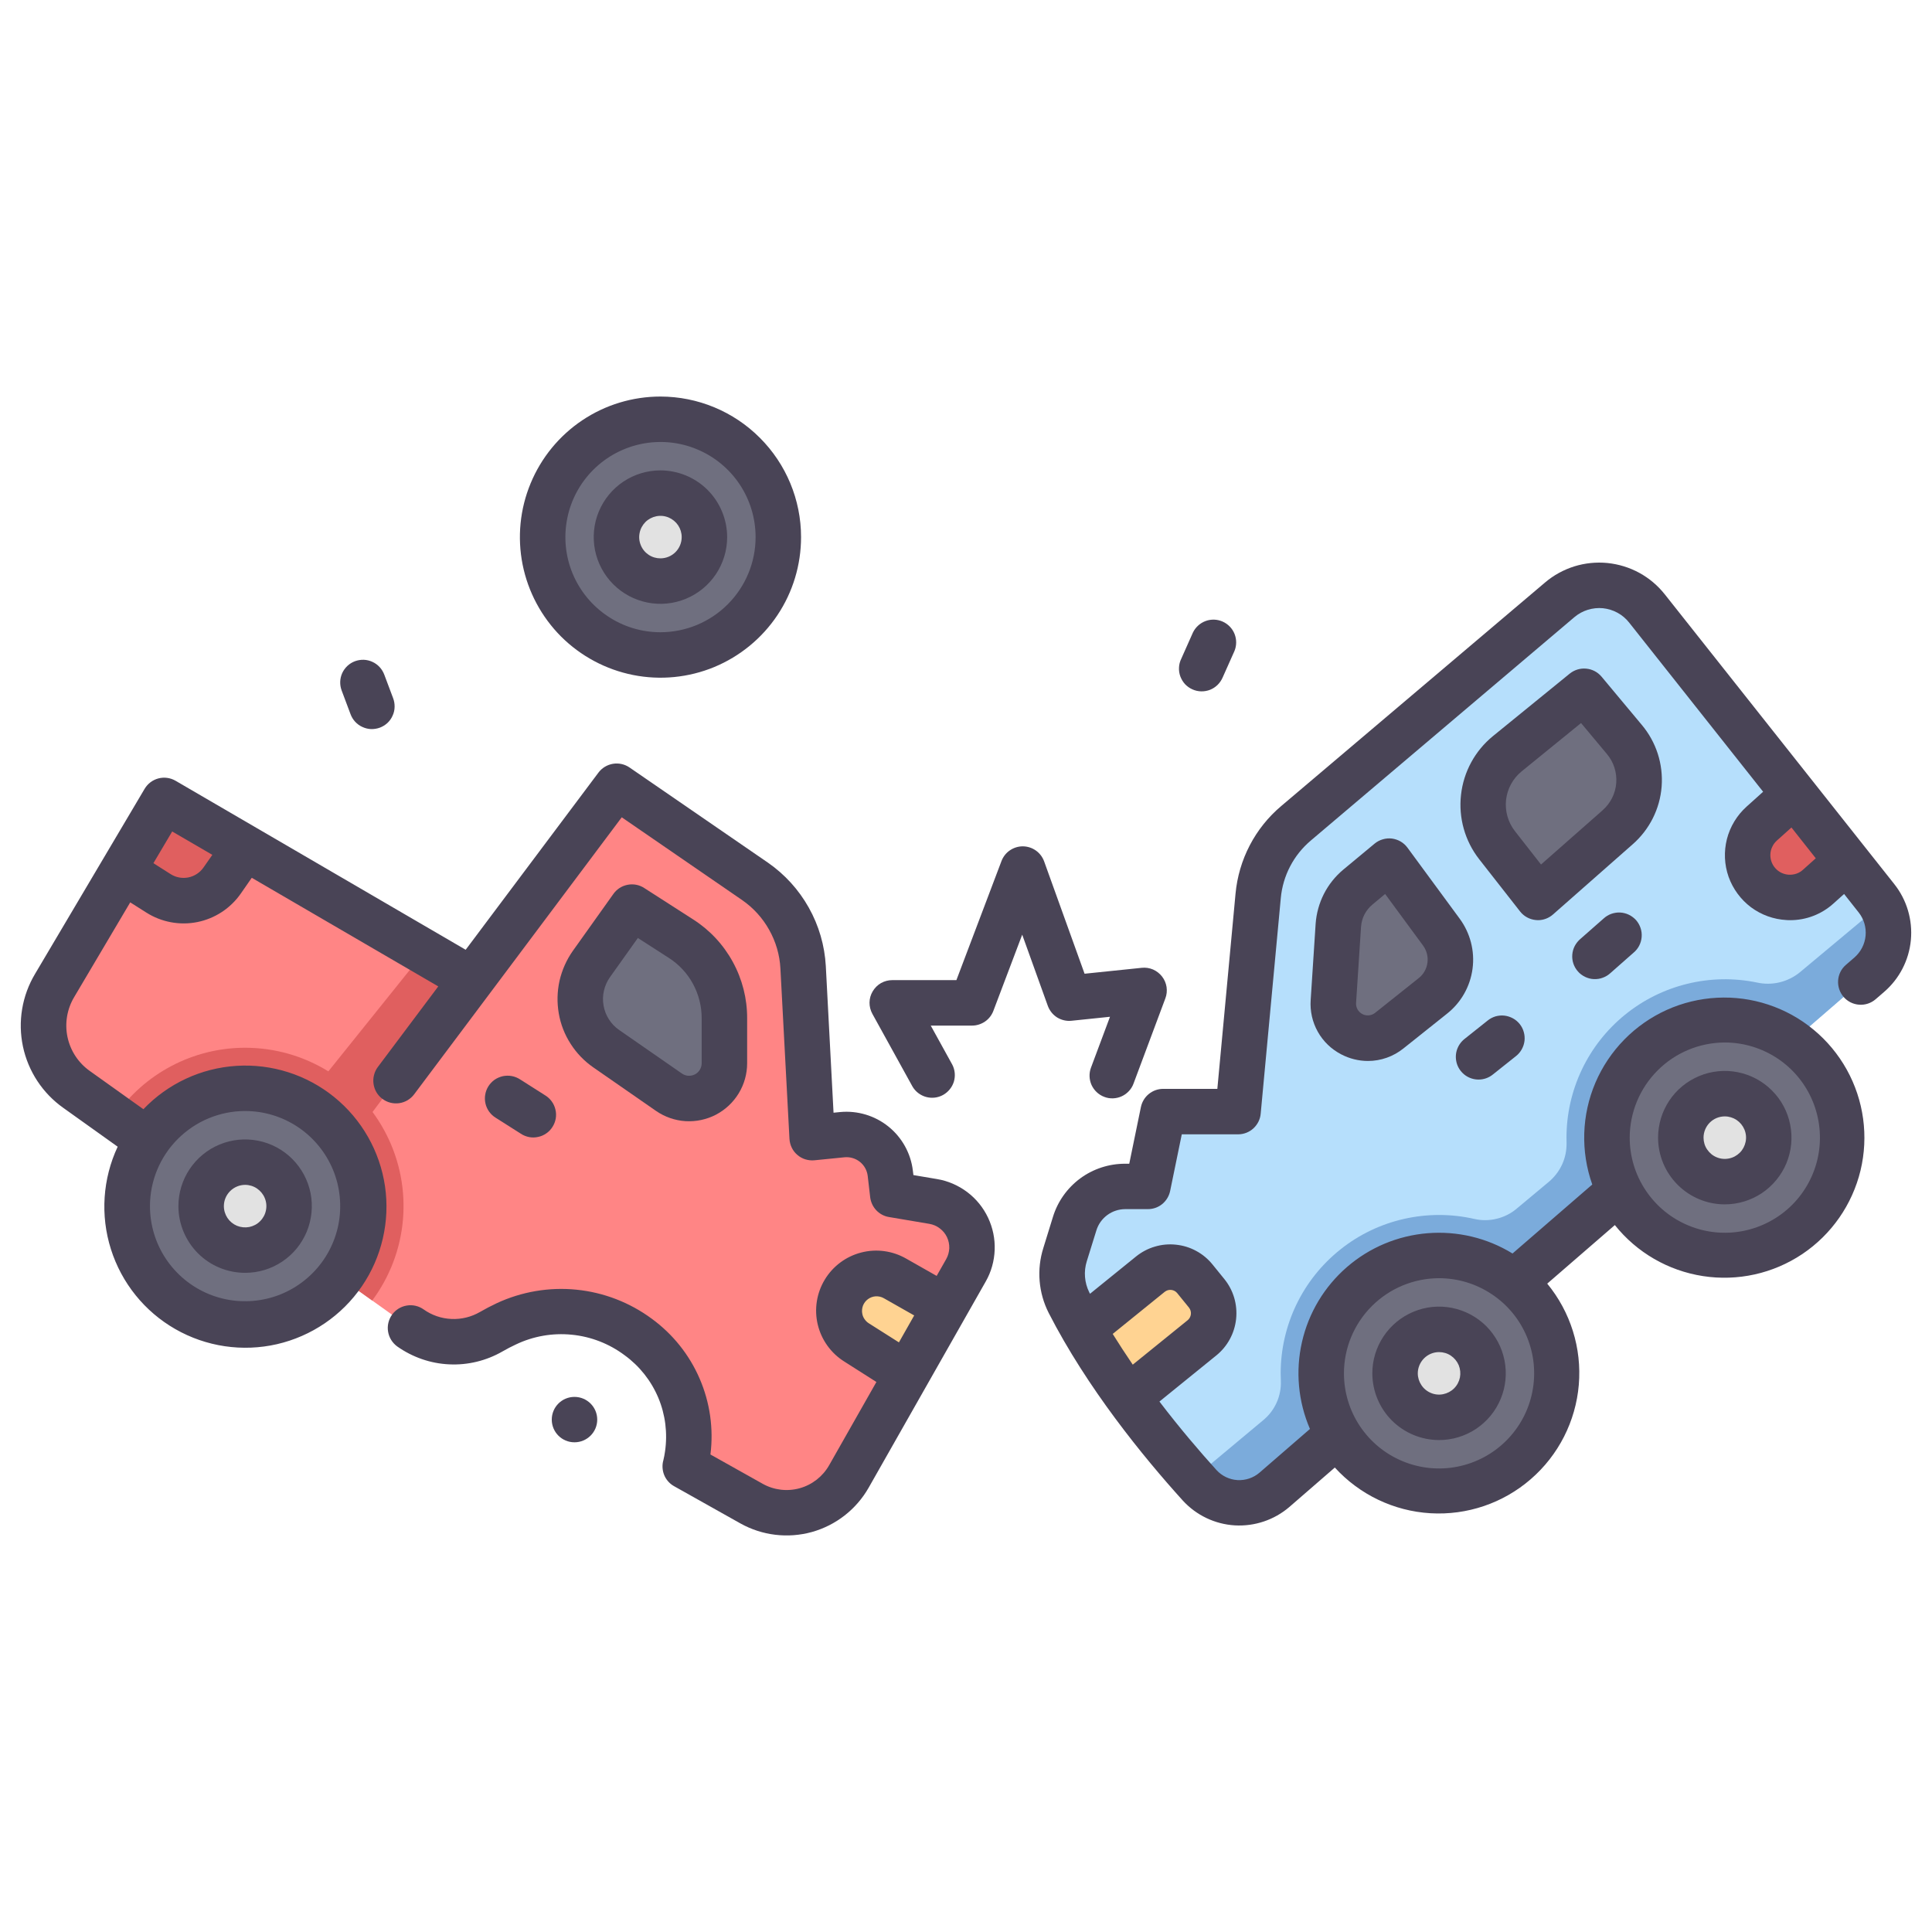 <svg width="32" height="32" viewBox="0 0 32 32" fill="none" xmlns="http://www.w3.org/2000/svg">
<path d="M17.641 20.779L17.798 20.27C17.854 20.091 17.965 19.934 18.116 19.823C18.267 19.711 18.45 19.651 18.638 19.651H19.011L19.266 18.412H20.506L20.839 14.84C20.882 14.372 21.108 13.939 21.467 13.635L25.835 9.934C25.939 9.847 26.058 9.781 26.188 9.741C26.317 9.7 26.453 9.687 26.587 9.7C26.722 9.713 26.853 9.754 26.972 9.819C27.09 9.884 27.195 9.972 27.279 10.078L31.079 14.877C31.227 15.063 31.297 15.299 31.274 15.535C31.252 15.771 31.14 15.989 30.96 16.144L21.108 24.676C20.933 24.828 20.706 24.905 20.475 24.892C20.244 24.878 20.027 24.774 19.872 24.603C19.267 23.935 18.336 22.806 17.706 21.576C17.581 21.329 17.558 21.043 17.641 20.779Z" fill="#B6DFFC"/>
<path d="M31.152 14.985L29.808 16.107C29.71 16.186 29.596 16.242 29.474 16.271C29.352 16.3 29.224 16.301 29.102 16.274C28.72 16.195 28.326 16.202 27.947 16.295C27.569 16.387 27.215 16.563 26.913 16.809C26.611 17.055 26.367 17.365 26.2 17.717C26.033 18.069 25.946 18.453 25.946 18.843C25.946 18.87 25.946 18.898 25.947 18.925C25.95 19.049 25.926 19.171 25.875 19.284C25.823 19.397 25.747 19.497 25.652 19.576L25.122 20.018C25.027 20.099 24.914 20.156 24.792 20.186C24.671 20.216 24.544 20.218 24.422 20.19C24.038 20.102 23.639 20.102 23.254 20.189C22.869 20.276 22.509 20.449 22.201 20.695C21.892 20.941 21.643 21.253 21.472 21.608C21.301 21.963 21.212 22.353 21.212 22.747C21.212 22.789 21.213 22.831 21.215 22.873C21.22 22.997 21.195 23.121 21.144 23.234C21.093 23.347 21.016 23.447 20.92 23.525L19.768 24.487C19.803 24.527 19.838 24.566 19.871 24.603C20.027 24.774 20.243 24.878 20.474 24.892C20.706 24.906 20.933 24.828 21.108 24.677L30.96 16.145C31.122 16.004 31.23 15.811 31.265 15.599C31.3 15.387 31.26 15.17 31.152 14.985Z" fill="#7BABDB"/>
<path d="M28.567 20.795C29.645 20.795 30.519 19.921 30.519 18.843C30.519 17.765 29.645 16.891 28.567 16.891C27.489 16.891 26.615 17.765 26.615 18.843C26.615 19.921 27.489 20.795 28.567 20.795Z" fill="#6F6F7F"/>
<path d="M23.835 24.699C24.913 24.699 25.787 23.825 25.787 22.747C25.787 21.669 24.913 20.795 23.835 20.795C22.757 20.795 21.883 21.669 21.883 22.747C21.883 23.825 22.757 24.699 23.835 24.699Z" fill="#6F6F7F"/>
<path d="M23.836 23.475C24.238 23.475 24.564 23.149 24.564 22.747C24.564 22.345 24.238 22.018 23.836 22.018C23.434 22.018 23.107 22.345 23.107 22.747C23.107 23.149 23.434 23.475 23.836 23.475Z" fill="#E2E2E2"/>
<path d="M28.568 19.571C28.971 19.571 29.297 19.245 29.297 18.843C29.297 18.441 28.971 18.114 28.568 18.114C28.166 18.114 27.84 18.441 27.84 18.843C27.84 19.245 28.166 19.571 28.568 19.571Z" fill="#E2E2E2"/>
<path d="M29.717 13.158L29.178 13.642C29.109 13.704 29.052 13.778 29.012 13.861C28.971 13.944 28.948 14.035 28.943 14.127C28.937 14.22 28.95 14.312 28.981 14.4C29.012 14.487 29.059 14.567 29.121 14.636C29.183 14.705 29.258 14.761 29.341 14.801C29.425 14.84 29.516 14.863 29.608 14.868C29.701 14.872 29.793 14.858 29.88 14.827C29.967 14.795 30.047 14.747 30.116 14.684L30.589 14.259L29.717 13.158Z" fill="#E05F5F"/>
<path d="M17.939 22.006C18.168 22.4 18.417 22.781 18.686 23.149L19.907 22.159C20.015 22.072 20.084 21.945 20.099 21.806C20.113 21.668 20.072 21.529 19.985 21.421L19.791 21.182C19.703 21.074 19.576 21.005 19.438 20.99C19.3 20.976 19.161 21.017 19.053 21.105L17.939 22.006Z" fill="#FFD392"/>
<path d="M22.167 15.326L22.085 16.586C22.078 16.697 22.103 16.807 22.157 16.903C22.212 17 22.293 17.078 22.391 17.13C22.489 17.181 22.6 17.203 22.71 17.192C22.82 17.181 22.925 17.139 23.011 17.07L23.733 16.495C23.888 16.371 23.989 16.192 24.016 15.995C24.042 15.798 23.991 15.598 23.873 15.438L23.009 14.263L22.49 14.693C22.396 14.771 22.319 14.867 22.263 14.976C22.208 15.085 22.175 15.204 22.167 15.326Z" fill="#6F6F7F"/>
<path d="M24.965 12.485L26.239 11.45L26.905 12.246C27.08 12.456 27.166 12.726 27.145 12.998C27.124 13.27 26.998 13.524 26.793 13.704L25.475 14.865L24.796 13.998C24.62 13.774 24.54 13.49 24.571 13.207C24.603 12.924 24.744 12.665 24.965 12.485Z" fill="#6F6F7F"/>
<path d="M10.215 13.022L12.507 14.598C12.74 14.758 12.932 14.969 13.07 15.216C13.209 15.462 13.288 15.737 13.303 16.019L13.453 18.842L13.954 18.793C14.144 18.774 14.333 18.831 14.481 18.95C14.63 19.07 14.725 19.243 14.747 19.432L14.789 19.786L15.458 19.899C15.581 19.92 15.696 19.97 15.795 20.045C15.894 20.119 15.973 20.217 16.027 20.329C16.08 20.441 16.105 20.564 16.101 20.689C16.096 20.812 16.062 20.934 16 21.041L14.06 24.457C13.906 24.729 13.649 24.929 13.347 25.013C13.045 25.097 12.723 25.058 12.449 24.905L11.351 24.288C11.368 24.223 11.381 24.158 11.389 24.092C11.622 22.436 9.903 21.222 8.387 21.927C8.305 21.965 8.221 22.009 8.136 22.058C7.931 22.176 7.696 22.234 7.459 22.223C7.223 22.212 6.994 22.132 6.801 21.995L1.27 18.045C1.005 17.855 0.82 17.573 0.753 17.254C0.685 16.935 0.74 16.602 0.906 16.322L2.72 13.258L7.814 16.226L10.215 13.022Z" fill="#FF8585"/>
<path d="M2.031 14.419L2.624 14.796C2.794 14.903 2.998 14.941 3.195 14.902C3.392 14.862 3.566 14.748 3.681 14.583L4.059 14.039L2.719 13.258L2.031 14.419Z" fill="#E05F5F"/>
<path d="M14.825 21.175C14.684 21.095 14.518 21.073 14.362 21.114C14.206 21.155 14.072 21.255 13.989 21.394C13.905 21.532 13.88 21.698 13.917 21.855C13.954 22.012 14.052 22.148 14.188 22.235L15.021 22.764L15.656 21.646L14.825 21.175Z" fill="#FFD392"/>
<path d="M10.94 10.848C12.018 10.848 12.892 9.974 12.892 8.896C12.892 7.818 12.018 6.944 10.94 6.944C9.862 6.944 8.988 7.818 8.988 8.896C8.988 9.974 9.862 10.848 10.94 10.848Z" fill="#6F6F7F"/>
<path d="M10.939 9.625C11.342 9.625 11.668 9.299 11.668 8.896C11.668 8.494 11.342 8.168 10.939 8.168C10.537 8.168 10.211 8.494 10.211 8.896C10.211 9.299 10.537 9.625 10.939 9.625Z" fill="#E2E2E2"/>
<path d="M9.797 15.967L10.467 15.024L11.28 15.547C11.5 15.689 11.682 15.884 11.808 16.114C11.933 16.344 11.999 16.602 11.999 16.864V17.611C11.999 17.718 11.97 17.822 11.915 17.913C11.859 18.005 11.78 18.079 11.686 18.128C11.591 18.178 11.485 18.201 11.379 18.194C11.272 18.188 11.17 18.152 11.082 18.091L10.042 17.371C9.933 17.295 9.841 17.199 9.769 17.087C9.698 16.976 9.649 16.851 9.626 16.72C9.603 16.589 9.607 16.456 9.636 16.326C9.665 16.197 9.72 16.075 9.797 15.967Z" fill="#6F6F7F"/>
<path d="M3.766 19.828L4.644 20.455L7.813 16.226L7.027 15.767L3.766 19.828Z" fill="#E05F5F"/>
<path d="M4.06 17.354C3.634 17.354 3.215 17.458 2.838 17.657C2.462 17.855 2.139 18.143 1.898 18.494L6.165 21.541C6.455 21.151 6.632 20.688 6.674 20.203C6.716 19.719 6.623 19.233 6.404 18.798C6.186 18.364 5.851 17.999 5.437 17.744C5.023 17.489 4.547 17.354 4.061 17.354H4.06Z" fill="#E05F5F"/>
<path d="M4.059 21.929C5.137 21.929 6.011 21.055 6.011 19.977C6.011 18.899 5.137 18.025 4.059 18.025C2.981 18.025 2.107 18.899 2.107 19.977C2.107 21.055 2.981 21.929 4.059 21.929Z" fill="#6F6F7F"/>
<path d="M4.061 20.706C4.463 20.706 4.789 20.38 4.789 19.977C4.789 19.575 4.463 19.249 4.061 19.249C3.658 19.249 3.332 19.575 3.332 19.977C3.332 20.38 3.658 20.706 4.061 20.706Z" fill="#E2E2E2"/>
<path d="M27.574 9.844C27.458 9.698 27.315 9.577 27.152 9.488C26.989 9.399 26.809 9.344 26.624 9.325C26.439 9.307 26.253 9.326 26.075 9.381C25.898 9.437 25.733 9.527 25.592 9.647L21.224 13.348C20.788 13.714 20.516 14.238 20.464 14.805L20.163 18.035H19.266C19.179 18.035 19.095 18.065 19.028 18.12C18.961 18.174 18.915 18.251 18.897 18.336L18.704 19.275H18.638C18.37 19.274 18.108 19.359 17.892 19.518C17.676 19.678 17.517 19.902 17.439 20.159L17.282 20.667C17.168 21.025 17.2 21.413 17.37 21.747C18.006 22.989 18.93 24.123 19.592 24.855C19.815 25.098 20.123 25.245 20.452 25.265C20.781 25.284 21.105 25.175 21.355 24.961L22.109 24.307C22.518 24.756 23.086 25.028 23.692 25.064C24.299 25.1 24.895 24.898 25.354 24.5C25.813 24.103 26.099 23.541 26.15 22.936C26.201 22.331 26.013 21.73 25.627 21.261L26.747 20.291C27.11 20.746 27.631 21.047 28.206 21.136C28.781 21.225 29.368 21.095 29.852 20.771C30.335 20.447 30.679 19.953 30.816 19.387C30.952 18.821 30.871 18.225 30.588 17.716C30.305 17.207 29.842 16.823 29.289 16.64C28.737 16.457 28.136 16.489 27.605 16.728C27.075 16.968 26.654 17.398 26.425 17.933C26.197 18.468 26.178 19.07 26.373 19.619L25.052 20.762C24.631 20.503 24.138 20.386 23.645 20.426C23.152 20.466 22.684 20.662 22.31 20.986C21.936 21.31 21.675 21.744 21.565 22.227C21.455 22.709 21.501 23.214 21.697 23.668L20.861 24.392C20.761 24.478 20.63 24.522 20.497 24.515C20.365 24.507 20.24 24.448 20.15 24.35C19.868 24.038 19.537 23.651 19.204 23.214L20.145 22.451C20.331 22.301 20.449 22.083 20.474 21.845C20.499 21.607 20.429 21.369 20.278 21.184L20.084 20.945C20.01 20.853 19.918 20.776 19.814 20.72C19.71 20.663 19.596 20.628 19.478 20.616C19.36 20.603 19.241 20.614 19.128 20.648C19.014 20.681 18.909 20.737 18.817 20.811L18.054 21.429C18.05 21.421 18.045 21.413 18.041 21.404C17.962 21.244 17.947 21.06 18.001 20.889L18.159 20.381C18.19 20.278 18.254 20.189 18.34 20.125C18.427 20.061 18.531 20.027 18.639 20.027H19.012C19.099 20.027 19.183 19.998 19.25 19.943C19.317 19.888 19.363 19.812 19.381 19.727L19.574 18.788H20.507C20.6 18.788 20.691 18.753 20.76 18.69C20.829 18.626 20.873 18.54 20.881 18.446L21.214 14.875C21.248 14.504 21.427 14.162 21.711 13.922L26.078 10.221C26.143 10.166 26.218 10.125 26.299 10.1C26.38 10.075 26.466 10.066 26.55 10.074C26.634 10.083 26.716 10.108 26.791 10.149C26.865 10.189 26.931 10.245 26.983 10.311L29.203 13.114L28.927 13.362C28.769 13.505 28.656 13.691 28.603 13.898C28.551 14.104 28.56 14.322 28.631 14.523C28.703 14.724 28.832 14.899 29.002 15.027C29.173 15.154 29.378 15.228 29.591 15.239C29.61 15.241 29.63 15.241 29.649 15.241C29.915 15.242 30.171 15.143 30.368 14.965L30.544 14.807L30.784 15.111C30.872 15.221 30.913 15.36 30.9 15.499C30.887 15.639 30.82 15.768 30.714 15.86L30.574 15.981C30.498 16.046 30.452 16.139 30.445 16.239C30.438 16.338 30.471 16.437 30.536 16.512C30.601 16.588 30.694 16.634 30.794 16.641C30.893 16.648 30.991 16.616 31.067 16.55L31.207 16.429C31.46 16.211 31.619 15.903 31.65 15.57C31.681 15.237 31.583 14.905 31.375 14.643L27.574 9.844ZM28.568 17.267C28.88 17.267 29.184 17.36 29.444 17.533C29.703 17.706 29.905 17.952 30.024 18.24C30.143 18.528 30.174 18.845 30.114 19.15C30.053 19.456 29.903 19.736 29.683 19.957C29.462 20.177 29.181 20.327 28.876 20.388C28.57 20.449 28.254 20.418 27.966 20.298C27.678 20.179 27.432 19.977 27.259 19.718C27.085 19.459 26.993 19.154 26.993 18.843C26.994 18.425 27.16 18.025 27.455 17.73C27.75 17.434 28.151 17.268 28.568 17.267ZM23.835 21.171C24.147 21.171 24.451 21.264 24.71 21.437C24.97 21.61 25.172 21.856 25.291 22.144C25.41 22.432 25.441 22.748 25.38 23.054C25.32 23.36 25.17 23.64 24.949 23.861C24.729 24.081 24.448 24.231 24.143 24.292C23.837 24.353 23.52 24.322 23.232 24.202C22.944 24.083 22.698 23.881 22.525 23.622C22.352 23.363 22.26 23.058 22.26 22.747C22.26 22.329 22.426 21.929 22.722 21.633C23.017 21.338 23.417 21.172 23.835 21.171ZM19.291 21.397C19.306 21.385 19.323 21.376 19.342 21.37C19.36 21.365 19.38 21.363 19.399 21.365C19.419 21.367 19.438 21.373 19.455 21.382C19.472 21.391 19.487 21.404 19.499 21.419L19.693 21.658C19.718 21.689 19.729 21.728 19.725 21.767C19.721 21.806 19.701 21.842 19.671 21.867L18.762 22.603C18.645 22.431 18.534 22.261 18.43 22.094L19.291 21.397ZM29.864 14.405C29.833 14.434 29.796 14.456 29.756 14.47C29.715 14.484 29.673 14.49 29.63 14.488C29.587 14.486 29.546 14.475 29.507 14.457C29.469 14.439 29.434 14.413 29.406 14.381C29.377 14.349 29.355 14.312 29.341 14.272C29.327 14.232 29.321 14.189 29.323 14.147C29.325 14.104 29.336 14.062 29.355 14.024C29.373 13.985 29.399 13.951 29.431 13.922L29.672 13.706L30.075 14.216L29.864 14.405Z" fill="#494456"/>
<path d="M23.835 23.852C24.054 23.852 24.267 23.787 24.449 23.666C24.631 23.544 24.773 23.372 24.856 23.17C24.94 22.968 24.962 22.746 24.919 22.531C24.877 22.317 24.771 22.12 24.617 21.965C24.462 21.811 24.265 21.706 24.051 21.663C23.837 21.62 23.614 21.642 23.413 21.726C23.211 21.81 23.038 21.951 22.917 22.133C22.795 22.315 22.73 22.528 22.73 22.747C22.731 23.04 22.847 23.321 23.054 23.528C23.262 23.735 23.542 23.851 23.835 23.852ZM23.835 22.395C23.905 22.395 23.973 22.415 24.031 22.454C24.089 22.493 24.134 22.548 24.161 22.612C24.187 22.676 24.194 22.747 24.181 22.815C24.167 22.884 24.134 22.946 24.084 22.996C24.035 23.045 23.972 23.078 23.904 23.092C23.836 23.106 23.765 23.099 23.701 23.072C23.636 23.045 23.581 23 23.543 22.942C23.504 22.884 23.483 22.816 23.483 22.747C23.483 22.654 23.521 22.564 23.587 22.498C23.653 22.432 23.742 22.395 23.835 22.395Z" fill="#494456"/>
<path d="M28.568 19.948C28.786 19.948 29 19.883 29.182 19.762C29.363 19.64 29.505 19.468 29.589 19.266C29.672 19.064 29.694 18.842 29.651 18.627C29.609 18.413 29.504 18.216 29.349 18.062C29.195 17.907 28.998 17.802 28.783 17.759C28.569 17.717 28.347 17.738 28.145 17.822C27.943 17.906 27.77 18.047 27.649 18.229C27.528 18.411 27.463 18.624 27.463 18.843C27.463 19.136 27.58 19.417 27.787 19.624C27.994 19.831 28.275 19.948 28.568 19.948ZM28.568 18.491C28.637 18.491 28.706 18.512 28.763 18.55C28.821 18.589 28.866 18.644 28.893 18.708C28.92 18.773 28.927 18.843 28.913 18.912C28.899 18.98 28.866 19.043 28.817 19.092C28.767 19.141 28.705 19.175 28.637 19.188C28.568 19.202 28.497 19.195 28.433 19.168C28.369 19.142 28.314 19.096 28.275 19.038C28.236 18.981 28.216 18.913 28.216 18.843C28.216 18.75 28.253 18.66 28.319 18.594C28.385 18.528 28.474 18.491 28.568 18.491Z" fill="#494456"/>
<path d="M24.176 15.215L23.312 14.04C23.282 13.999 23.243 13.964 23.199 13.938C23.154 13.912 23.105 13.896 23.055 13.889C23.004 13.883 22.952 13.887 22.903 13.902C22.854 13.916 22.808 13.94 22.768 13.973L22.25 14.403C22.117 14.514 22.007 14.651 21.928 14.806C21.85 14.96 21.803 15.129 21.791 15.302L21.709 16.562C21.696 16.745 21.737 16.929 21.827 17.089C21.917 17.25 22.053 17.38 22.216 17.464C22.352 17.535 22.504 17.573 22.658 17.573C22.872 17.573 23.079 17.499 23.246 17.365L23.967 16.79C24.2 16.606 24.351 16.339 24.39 16.045C24.429 15.751 24.352 15.454 24.176 15.215ZM23.498 16.201L22.776 16.776C22.747 16.799 22.711 16.814 22.674 16.817C22.636 16.821 22.598 16.814 22.565 16.796C22.532 16.779 22.504 16.752 22.485 16.719C22.467 16.686 22.458 16.649 22.461 16.611L22.543 15.351C22.548 15.28 22.567 15.211 22.599 15.148C22.632 15.084 22.677 15.028 22.731 14.983L22.942 14.807L23.57 15.661C23.63 15.743 23.657 15.845 23.643 15.946C23.63 16.046 23.578 16.138 23.498 16.201Z" fill="#494456"/>
<path d="M27.192 12.005L26.527 11.208C26.463 11.132 26.373 11.084 26.274 11.075C26.175 11.065 26.077 11.095 26 11.157L24.727 12.193C24.431 12.435 24.241 12.784 24.199 13.165C24.156 13.545 24.263 13.927 24.498 14.229L25.177 15.096C25.209 15.137 25.248 15.17 25.294 15.195C25.338 15.219 25.388 15.234 25.439 15.239C25.451 15.24 25.462 15.241 25.474 15.241C25.565 15.241 25.654 15.207 25.723 15.146L27.04 13.986C27.32 13.742 27.494 13.397 27.522 13.027C27.55 12.656 27.432 12.289 27.192 12.005ZM26.543 13.422L25.524 14.319L25.091 13.765C24.977 13.619 24.925 13.433 24.945 13.249C24.966 13.064 25.058 12.895 25.202 12.777L26.187 11.976L26.615 12.488C26.728 12.622 26.783 12.794 26.77 12.969C26.757 13.144 26.675 13.306 26.543 13.421L26.543 13.422Z" fill="#494456"/>
<path d="M1.05 18.351L1.949 18.993C1.7 19.525 1.66 20.131 1.837 20.69C2.014 21.25 2.395 21.723 2.904 22.014C3.414 22.306 4.015 22.395 4.587 22.264C5.159 22.132 5.661 21.791 5.993 21.306C6.324 20.822 6.461 20.23 6.377 19.649C6.292 19.069 5.992 18.541 5.536 18.171C5.08 17.801 4.502 17.617 3.916 17.654C3.33 17.691 2.78 17.948 2.375 18.372L1.488 17.739C1.298 17.605 1.166 17.404 1.118 17.177C1.07 16.95 1.11 16.713 1.229 16.514L2.157 14.946L2.422 15.114C2.674 15.274 2.977 15.331 3.27 15.272C3.562 15.213 3.82 15.043 3.99 14.798L4.17 14.539L7.259 16.338L6.258 17.673C6.228 17.713 6.207 17.758 6.195 17.806C6.182 17.854 6.18 17.904 6.187 17.953C6.194 18.001 6.21 18.049 6.235 18.091C6.26 18.134 6.294 18.171 6.333 18.2C6.373 18.23 6.418 18.252 6.466 18.264C6.514 18.276 6.564 18.279 6.612 18.272C6.711 18.258 6.8 18.205 6.86 18.125L8.114 16.452L10.298 13.537L12.292 14.908C12.477 15.036 12.63 15.204 12.74 15.401C12.85 15.597 12.914 15.815 12.926 16.039L13.076 18.863C13.079 18.914 13.092 18.963 13.114 19.009C13.136 19.055 13.168 19.096 13.207 19.129C13.245 19.162 13.29 19.187 13.338 19.202C13.387 19.217 13.438 19.223 13.489 19.218L13.99 19.168C14.081 19.16 14.172 19.187 14.244 19.245C14.315 19.302 14.361 19.386 14.372 19.477L14.413 19.83C14.423 19.911 14.458 19.987 14.514 20.046C14.57 20.105 14.644 20.145 14.725 20.158L15.394 20.271C15.457 20.282 15.516 20.307 15.566 20.346C15.617 20.384 15.658 20.434 15.685 20.491C15.712 20.549 15.725 20.611 15.723 20.675C15.72 20.738 15.703 20.8 15.672 20.855L15.514 21.133L15.01 20.847C14.784 20.717 14.516 20.68 14.263 20.746C14.011 20.811 13.794 20.973 13.66 21.196C13.525 21.42 13.484 21.687 13.545 21.941C13.606 22.194 13.764 22.414 13.985 22.552L14.516 22.89L13.732 24.271C13.626 24.456 13.451 24.593 13.245 24.65C13.039 24.707 12.819 24.681 12.632 24.576L11.767 24.091C11.821 23.663 11.759 23.229 11.588 22.834C11.417 22.438 11.143 22.096 10.795 21.842C10.429 21.572 9.998 21.406 9.546 21.361C9.094 21.316 8.638 21.394 8.226 21.586C8.133 21.63 8.038 21.679 7.947 21.732C7.804 21.814 7.641 21.854 7.476 21.846C7.311 21.839 7.152 21.784 7.018 21.689C6.937 21.631 6.836 21.607 6.737 21.624C6.639 21.64 6.551 21.695 6.493 21.776C6.435 21.858 6.411 21.959 6.428 22.057C6.444 22.155 6.499 22.243 6.58 22.302C6.833 22.48 7.131 22.584 7.44 22.598C7.749 22.613 8.055 22.538 8.323 22.384C8.396 22.342 8.47 22.303 8.544 22.269C8.832 22.131 9.153 22.075 9.47 22.107C9.788 22.138 10.091 22.256 10.347 22.448C10.593 22.627 10.785 22.87 10.903 23.15C11.021 23.431 11.059 23.738 11.015 24.04C11.008 24.09 10.999 24.139 10.987 24.188C10.982 24.205 10.978 24.223 10.976 24.241C10.967 24.316 10.98 24.391 11.013 24.458C11.047 24.524 11.1 24.58 11.165 24.616L12.264 25.233C12.624 25.434 13.049 25.485 13.447 25.375C13.844 25.264 14.182 25.001 14.387 24.642L16.326 21.227C16.418 21.067 16.468 20.887 16.475 20.702C16.482 20.518 16.444 20.335 16.365 20.168C16.286 20.001 16.168 19.856 16.021 19.745C15.873 19.634 15.702 19.559 15.52 19.529L15.129 19.463L15.12 19.39C15.086 19.103 14.94 18.84 14.715 18.659C14.49 18.478 14.203 18.392 13.915 18.419L13.806 18.43L13.678 16C13.659 15.661 13.563 15.33 13.396 15.033C13.23 14.737 12.999 14.482 12.719 14.288L10.427 12.712C10.347 12.657 10.248 12.635 10.152 12.651C10.057 12.667 9.97 12.719 9.912 12.797L7.713 15.731L4.249 13.713L2.908 12.932C2.822 12.882 2.72 12.868 2.624 12.893C2.528 12.918 2.446 12.98 2.395 13.066L0.581 16.13C0.365 16.491 0.293 16.921 0.38 17.333C0.467 17.744 0.706 18.108 1.05 18.351ZM4.059 18.402C4.371 18.402 4.675 18.494 4.934 18.667C5.193 18.84 5.395 19.086 5.515 19.374C5.634 19.662 5.665 19.979 5.605 20.284C5.544 20.59 5.394 20.871 5.173 21.091C4.953 21.311 4.672 21.462 4.367 21.522C4.061 21.583 3.744 21.552 3.457 21.433C3.169 21.314 2.923 21.112 2.749 20.852C2.576 20.593 2.484 20.289 2.484 19.977C2.484 19.56 2.65 19.159 2.946 18.864C3.241 18.569 3.641 18.402 4.059 18.402ZM14.283 21.764C14.273 21.718 14.277 21.671 14.293 21.627C14.31 21.583 14.338 21.546 14.376 21.518C14.414 21.49 14.458 21.474 14.505 21.471C14.551 21.469 14.598 21.479 14.638 21.502L15.142 21.788L14.889 22.234L14.389 21.917C14.362 21.9 14.339 21.877 14.321 21.851C14.302 21.825 14.289 21.795 14.283 21.764ZM3.517 14.159L3.371 14.368C3.312 14.453 3.222 14.512 3.121 14.533C3.019 14.553 2.913 14.534 2.826 14.478L2.541 14.297L2.852 13.772L3.517 14.159Z" fill="#494456"/>
<path d="M4.06 21.082C4.279 21.082 4.492 21.018 4.674 20.896C4.856 20.775 4.997 20.602 5.081 20.4C5.164 20.198 5.186 19.976 5.144 19.762C5.101 19.548 4.996 19.351 4.841 19.196C4.687 19.042 4.49 18.936 4.276 18.894C4.061 18.851 3.839 18.873 3.637 18.957C3.435 19.04 3.263 19.182 3.141 19.364C3.02 19.545 2.955 19.759 2.955 19.977C2.955 20.27 3.072 20.551 3.279 20.759C3.486 20.966 3.767 21.082 4.06 21.082ZM4.06 19.625C4.13 19.625 4.198 19.646 4.256 19.685C4.313 19.724 4.359 19.779 4.385 19.843C4.412 19.907 4.419 19.978 4.405 20.046C4.392 20.114 4.358 20.177 4.309 20.226C4.26 20.276 4.197 20.309 4.129 20.323C4.06 20.336 3.99 20.329 3.925 20.303C3.861 20.276 3.806 20.231 3.767 20.173C3.729 20.115 3.708 20.047 3.708 19.977C3.708 19.884 3.745 19.795 3.811 19.729C3.877 19.663 3.967 19.625 4.06 19.625V19.625Z" fill="#494456"/>
<path d="M10.94 6.568C10.479 6.568 10.029 6.704 9.646 6.96C9.263 7.216 8.965 7.58 8.789 8.005C8.612 8.431 8.566 8.899 8.656 9.351C8.746 9.802 8.968 10.217 9.293 10.543C9.619 10.868 10.034 11.09 10.486 11.18C10.937 11.27 11.405 11.224 11.831 11.048C12.256 10.871 12.62 10.573 12.876 10.19C13.132 9.807 13.268 9.357 13.268 8.896C13.268 8.279 13.022 7.687 12.585 7.251C12.149 6.814 11.557 6.569 10.94 6.568ZM10.94 10.472C10.628 10.472 10.324 10.38 10.065 10.206C9.805 10.033 9.604 9.787 9.484 9.499C9.365 9.211 9.334 8.895 9.395 8.589C9.455 8.283 9.605 8.003 9.826 7.782C10.046 7.562 10.327 7.412 10.632 7.351C10.938 7.29 11.255 7.321 11.543 7.441C11.831 7.56 12.077 7.762 12.25 8.021C12.423 8.28 12.515 8.585 12.515 8.896C12.515 9.314 12.349 9.714 12.053 10.01C11.758 10.305 11.358 10.471 10.94 10.472Z" fill="#494456"/>
<path d="M10.939 7.791C10.72 7.791 10.507 7.856 10.325 7.977C10.143 8.099 10.002 8.271 9.918 8.473C9.834 8.675 9.813 8.897 9.855 9.112C9.898 9.326 10.003 9.523 10.158 9.678C10.312 9.832 10.509 9.937 10.723 9.98C10.938 10.023 11.16 10.001 11.362 9.917C11.564 9.833 11.736 9.692 11.858 9.51C11.979 9.328 12.044 9.115 12.044 8.896C12.043 8.603 11.927 8.322 11.72 8.115C11.513 7.908 11.232 7.792 10.939 7.791ZM10.939 9.248C10.869 9.248 10.801 9.228 10.743 9.189C10.685 9.15 10.64 9.095 10.614 9.031C10.587 8.967 10.58 8.896 10.594 8.828C10.607 8.759 10.641 8.697 10.69 8.647C10.739 8.598 10.802 8.565 10.87 8.551C10.938 8.537 11.009 8.544 11.074 8.571C11.138 8.598 11.193 8.643 11.232 8.701C11.27 8.758 11.291 8.826 11.291 8.896C11.291 8.989 11.254 9.079 11.188 9.145C11.122 9.211 11.032 9.248 10.939 9.248Z" fill="#494456"/>
<path d="M9.828 17.68L10.867 18.401C11.011 18.5 11.18 18.559 11.355 18.57C11.53 18.58 11.704 18.543 11.86 18.462C12.015 18.38 12.145 18.258 12.236 18.108C12.327 17.958 12.375 17.786 12.375 17.611V16.864C12.376 16.539 12.294 16.218 12.138 15.933C11.982 15.647 11.757 15.405 11.483 15.23L10.67 14.708C10.589 14.655 10.49 14.636 10.395 14.655C10.3 14.673 10.216 14.727 10.16 14.806L9.489 15.748C9.384 15.897 9.309 16.065 9.268 16.243C9.228 16.421 9.224 16.605 9.255 16.785C9.286 16.965 9.353 17.137 9.452 17.29C9.55 17.444 9.678 17.576 9.828 17.68ZM10.103 16.185L10.565 15.536L11.075 15.864C11.243 15.971 11.382 16.119 11.477 16.294C11.572 16.469 11.622 16.665 11.622 16.864V17.611C11.622 17.649 11.611 17.686 11.592 17.718C11.572 17.751 11.544 17.777 11.511 17.795C11.477 17.812 11.439 17.82 11.401 17.818C11.364 17.816 11.327 17.803 11.296 17.782L10.257 17.061C10.188 17.014 10.13 16.954 10.086 16.884C10.041 16.815 10.011 16.737 9.997 16.655C9.982 16.574 9.984 16.49 10.003 16.41C10.021 16.329 10.055 16.252 10.103 16.185L10.103 16.185Z" fill="#494456"/>
<path d="M26.559 15.215L26.177 15.551C26.139 15.583 26.107 15.623 26.083 15.668C26.06 15.712 26.046 15.761 26.042 15.812C26.038 15.862 26.044 15.912 26.06 15.96C26.076 16.008 26.102 16.052 26.135 16.09C26.168 16.128 26.209 16.158 26.254 16.18C26.3 16.202 26.349 16.215 26.399 16.217C26.45 16.219 26.5 16.212 26.547 16.194C26.595 16.177 26.638 16.15 26.675 16.116L27.056 15.78C27.095 15.748 27.127 15.708 27.15 15.664C27.173 15.619 27.187 15.57 27.191 15.52C27.195 15.469 27.189 15.419 27.173 15.371C27.157 15.323 27.132 15.279 27.099 15.241C27.065 15.204 27.025 15.173 26.979 15.151C26.934 15.129 26.884 15.117 26.834 15.114C26.784 15.112 26.733 15.12 26.686 15.137C26.639 15.154 26.596 15.181 26.559 15.215Z" fill="#494456"/>
<path d="M24.49 17.881C24.575 17.881 24.658 17.852 24.724 17.799L25.111 17.491C25.15 17.46 25.182 17.422 25.206 17.378C25.23 17.335 25.245 17.287 25.251 17.238C25.256 17.189 25.252 17.139 25.238 17.092C25.225 17.044 25.202 17 25.171 16.961C25.14 16.923 25.102 16.89 25.059 16.867C25.015 16.843 24.968 16.828 24.919 16.822C24.87 16.816 24.82 16.821 24.772 16.834C24.725 16.848 24.68 16.871 24.642 16.902L24.255 17.21C24.194 17.259 24.15 17.325 24.128 17.4C24.106 17.475 24.109 17.555 24.134 17.629C24.16 17.703 24.209 17.767 24.272 17.812C24.336 17.857 24.412 17.881 24.49 17.881H24.49Z" fill="#494456"/>
<path d="M8.627 18.778C8.669 18.806 8.716 18.824 8.765 18.834C8.814 18.843 8.864 18.842 8.913 18.831C8.962 18.821 9.008 18.801 9.049 18.772C9.09 18.744 9.125 18.707 9.151 18.665C9.178 18.623 9.196 18.576 9.205 18.527C9.213 18.478 9.212 18.427 9.2 18.379C9.189 18.33 9.168 18.284 9.139 18.244C9.11 18.203 9.073 18.169 9.031 18.143L8.614 17.878C8.572 17.851 8.526 17.832 8.476 17.823C8.427 17.814 8.377 17.815 8.328 17.825C8.28 17.836 8.233 17.856 8.192 17.884C8.151 17.913 8.117 17.949 8.09 17.991C8.063 18.034 8.045 18.081 8.037 18.13C8.028 18.179 8.03 18.229 8.041 18.278C8.052 18.327 8.073 18.372 8.102 18.413C8.131 18.453 8.168 18.488 8.211 18.514L8.627 18.778Z" fill="#494456"/>
<path d="M5.879 10.952C5.785 10.987 5.71 11.058 5.668 11.149C5.627 11.24 5.624 11.344 5.659 11.437L5.806 11.829C5.823 11.875 5.849 11.918 5.883 11.955C5.917 11.991 5.957 12.021 6.003 12.041C6.048 12.062 6.097 12.074 6.146 12.076C6.196 12.077 6.246 12.069 6.292 12.052C6.339 12.034 6.381 12.008 6.418 11.974C6.454 11.94 6.483 11.899 6.503 11.853C6.524 11.808 6.535 11.759 6.536 11.709C6.537 11.659 6.529 11.61 6.511 11.563L6.364 11.172C6.346 11.126 6.32 11.083 6.286 11.047C6.252 11.011 6.212 10.982 6.167 10.962C6.122 10.941 6.073 10.93 6.024 10.928C5.974 10.927 5.925 10.935 5.879 10.952Z" fill="#494456"/>
<path d="M19.759 10.476L19.565 10.912C19.543 10.957 19.53 11.006 19.528 11.056C19.525 11.107 19.533 11.157 19.55 11.204C19.568 11.251 19.594 11.295 19.628 11.332C19.663 11.368 19.704 11.398 19.75 11.418C19.796 11.439 19.846 11.45 19.896 11.451C19.946 11.452 19.996 11.443 20.043 11.425C20.09 11.406 20.132 11.378 20.168 11.343C20.204 11.307 20.232 11.265 20.252 11.219L20.446 10.784C20.484 10.693 20.484 10.591 20.448 10.5C20.412 10.409 20.341 10.336 20.252 10.296C20.163 10.256 20.061 10.252 19.969 10.286C19.877 10.32 19.802 10.388 19.759 10.476Z" fill="#494456"/>
<path d="M18.291 18.168C18.337 18.186 18.386 18.194 18.436 18.192C18.485 18.19 18.534 18.179 18.579 18.158C18.624 18.138 18.664 18.108 18.698 18.072C18.732 18.036 18.758 17.994 18.775 17.947L19.302 16.536C19.325 16.476 19.331 16.412 19.322 16.348C19.312 16.285 19.287 16.225 19.247 16.174C19.208 16.124 19.157 16.084 19.098 16.058C19.039 16.033 18.975 16.023 18.911 16.03L17.964 16.128L17.294 14.267C17.268 14.195 17.22 14.132 17.158 14.088C17.095 14.043 17.02 14.019 16.943 14.018H16.94C16.863 14.018 16.789 14.042 16.726 14.085C16.663 14.128 16.615 14.19 16.588 14.261L15.841 16.234H14.779C14.713 16.234 14.649 16.251 14.592 16.283C14.535 16.316 14.488 16.363 14.455 16.419C14.421 16.475 14.403 16.539 14.402 16.605C14.401 16.67 14.418 16.735 14.449 16.792L15.114 17.997C15.164 18.082 15.245 18.143 15.339 18.169C15.434 18.195 15.535 18.183 15.62 18.136C15.706 18.088 15.77 18.009 15.799 17.916C15.827 17.822 15.818 17.721 15.773 17.634L15.416 16.987H16.101C16.177 16.987 16.252 16.963 16.315 16.92C16.378 16.877 16.426 16.815 16.453 16.744L16.931 15.481L17.355 16.66C17.384 16.739 17.438 16.807 17.509 16.852C17.581 16.896 17.665 16.916 17.748 16.907L18.385 16.841L18.07 17.684C18.035 17.777 18.039 17.881 18.08 17.972C18.122 18.062 18.197 18.133 18.291 18.168Z" fill="#494456"/>
<path d="M9.515 23.889C9.723 23.889 9.892 23.721 9.892 23.513C9.892 23.305 9.723 23.137 9.515 23.137C9.307 23.137 9.139 23.305 9.139 23.513C9.139 23.721 9.307 23.889 9.515 23.889Z" fill="#494456"/>
</svg>
